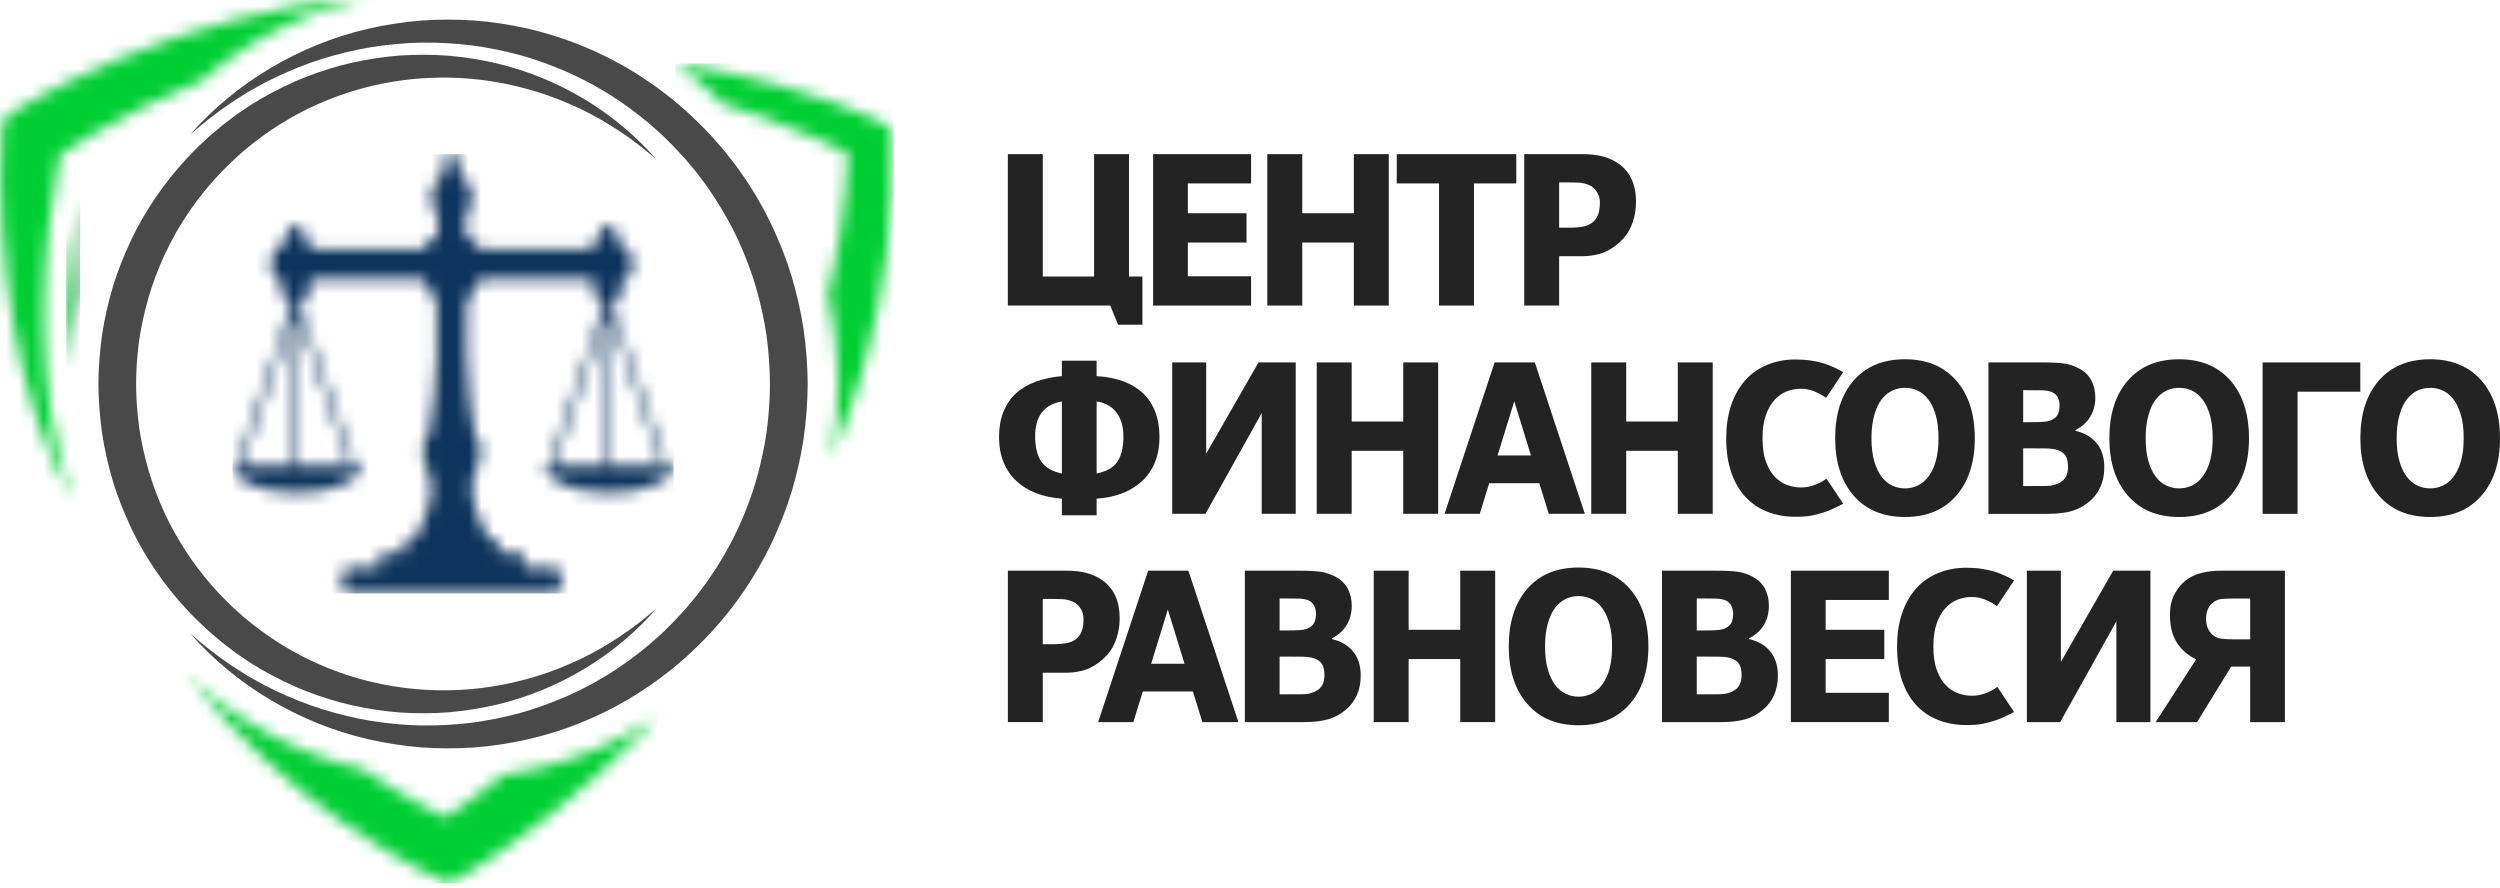 <svg width="200" height="71" viewBox="0 0 200 71" fill="none" xmlns="http://www.w3.org/2000/svg">
<g clip-path="url(#clip0_159_1487)">
<path d="M88.822 24.444H80.628V12.332H83.424V22.125H87.528V12.332H90.322V22.125H91.392V25.978H89.445L88.822 24.444Z" fill="#232323"/>
<path d="M100.086 24.444H92.249V12.332H100.086V14.674H95.028V17.059H99.721V19.403H95.028V22.102H100.086V24.444Z" fill="#232323"/>
<path d="M151.107 57.768H143.27V45.654H151.107V47.996H146.05V50.383H150.744V52.725H146.05V55.425H151.107V57.768Z" fill="#232323"/>
<path d="M111.101 24.444H108.307V19.403H104.181V24.444H101.385V12.332H104.181V17.059H108.307V12.332H111.101V24.444Z" fill="#232323"/>
<path d="M115.053 41.105H112.259V36.064H108.133V41.105H105.337V28.993H108.133V33.722H112.259V28.993H115.053V41.105Z" fill="#232323"/>
<path d="M137.017 41.105H134.223V36.064H130.096V41.105H127.301V28.993H130.096V33.722H134.223V28.993H137.017V41.105Z" fill="#232323"/>
<path d="M119.613 57.768H116.819V52.725H112.692V57.768H109.898V45.654H112.692V50.383H116.819V45.654H119.613V57.768Z" fill="#232323"/>
<path d="M121.302 14.674H117.917V24.444H115.123V14.674H111.74V12.332H121.302V14.674Z" fill="#232323"/>
<path d="M130.881 16.154C130.881 16.697 130.797 17.228 130.626 17.745C130.457 18.263 130.213 18.698 129.897 19.051C129.466 19.528 128.983 19.889 128.452 20.132C127.921 20.376 127.259 20.498 126.47 20.498H124.731V24.444H121.937V12.33H126.536C127.225 12.33 127.805 12.397 128.28 12.529C128.753 12.662 129.171 12.861 129.536 13.126C129.972 13.447 130.306 13.856 130.536 14.355C130.767 14.854 130.881 15.453 130.881 16.153M127.993 16.224C127.993 15.884 127.91 15.59 127.746 15.343C127.581 15.096 127.389 14.924 127.17 14.827C126.88 14.697 126.594 14.625 126.319 14.612C126.042 14.599 125.673 14.592 125.212 14.592H124.731V18.213H125.531C126.007 18.213 126.398 18.181 126.705 18.116C127.012 18.051 127.271 17.921 127.48 17.727C127.659 17.553 127.789 17.346 127.87 17.106C127.95 16.866 127.989 16.572 127.989 16.224" fill="#232323"/>
<path d="M91.429 31.45C91.855 31.851 92.184 32.346 92.414 32.934C92.645 33.522 92.759 34.196 92.759 34.956C92.759 35.715 92.64 36.374 92.403 36.965C92.165 37.556 91.824 38.06 91.377 38.479C90.921 38.897 90.397 39.222 89.801 39.456C89.207 39.69 88.517 39.835 87.731 39.895V41.22H84.952V39.895C84.19 39.835 83.502 39.688 82.884 39.451C82.269 39.216 81.74 38.888 81.298 38.471C80.857 38.054 80.517 37.551 80.28 36.965C80.042 36.379 79.923 35.71 79.923 34.956C79.923 34.201 80.037 33.532 80.265 32.962C80.492 32.393 80.822 31.902 81.254 31.49C81.675 31.095 82.204 30.779 82.84 30.542C83.475 30.307 84.178 30.155 84.95 30.09V28.853H87.729V30.09C88.53 30.138 89.237 30.275 89.851 30.5C90.465 30.726 90.989 31.041 91.427 31.448M84.952 37.877V32.118C84.243 32.236 83.709 32.528 83.351 32.992C82.992 33.456 82.811 34.094 82.811 34.909C82.811 35.723 82.972 36.429 83.296 36.914C83.618 37.399 84.17 37.72 84.952 37.879M89.871 34.907C89.871 34.126 89.687 33.492 89.318 33.004C88.95 32.517 88.421 32.22 87.732 32.118V37.877C88.534 37.72 89.09 37.401 89.403 36.92C89.717 36.44 89.873 35.769 89.873 34.907" fill="#232323"/>
<path d="M103.658 41.105H100.937V33.044L96.439 41.105H93.776V28.993H96.497V36.289L100.682 28.993H103.658V41.105Z" fill="#232323"/>
<path d="M126.788 41.105H123.901L123.146 38.657H119.136L118.381 41.105H115.566L119.568 28.991H122.785L126.787 41.105H126.788ZM122.476 36.436L121.142 32.096L119.808 36.436H122.474H122.476Z" fill="#232323"/>
<path d="M157.984 35.054C157.984 36.986 157.49 38.518 156.499 39.655C155.509 40.791 154.142 41.359 152.395 41.359C150.648 41.359 149.287 40.791 148.298 39.655C147.31 38.518 146.813 36.986 146.813 35.054C146.813 33.123 147.308 31.569 148.298 30.437C149.287 29.307 150.654 28.741 152.395 28.741C154.135 28.741 155.497 29.307 156.491 30.437C157.485 31.567 157.983 33.106 157.983 35.054M154.28 38.121C154.552 37.752 154.752 37.316 154.883 36.815C155.014 36.313 155.079 35.724 155.079 35.046C155.079 34.32 155.005 33.7 154.854 33.191C154.703 32.682 154.507 32.27 154.265 31.954C154.017 31.629 153.732 31.393 153.41 31.247C153.088 31.1 152.751 31.026 152.403 31.026C152.055 31.026 151.716 31.096 151.403 31.238C151.089 31.38 150.802 31.612 150.54 31.938C150.298 32.241 150.1 32.66 149.946 33.194C149.793 33.729 149.717 34.348 149.717 35.054C149.717 35.76 149.792 36.389 149.939 36.897C150.087 37.404 150.283 37.819 150.525 38.137C150.767 38.458 151.051 38.693 151.376 38.845C151.701 38.997 152.043 39.072 152.401 39.072C152.76 39.072 153.103 38.995 153.427 38.84C153.75 38.685 154.036 38.446 154.278 38.121" fill="#232323"/>
<path d="M146.119 38.288C146.08 38.314 146.044 38.341 146.006 38.368C145.724 38.561 145.417 38.717 145.085 38.828C144.753 38.942 144.416 38.999 144.078 38.999C143.739 38.999 143.364 38.935 143.001 38.808C142.638 38.681 142.308 38.468 142.012 38.171C141.722 37.879 141.48 37.478 141.289 36.969C141.096 36.46 141.002 35.827 141.002 35.069C141.002 34.311 141.09 33.727 141.267 33.218C141.445 32.709 141.675 32.301 141.962 31.993C142.263 31.674 142.591 31.445 142.945 31.307C143.298 31.168 143.673 31.1 144.065 31.1C144.418 31.1 144.751 31.158 145.062 31.278C145.372 31.397 145.661 31.542 145.928 31.716C145.984 31.752 146.034 31.791 146.089 31.827L147.464 29.766C147.265 29.657 147.033 29.539 146.769 29.412C146.505 29.285 146.21 29.17 145.885 29.066C145.574 28.975 145.236 28.899 144.869 28.843C144.503 28.786 144.091 28.758 143.635 28.758C142.81 28.758 142.05 28.904 141.354 29.197C140.657 29.489 140.074 29.904 139.603 30.442C139.114 31.001 138.739 31.671 138.482 32.452C138.224 33.233 138.097 34.103 138.097 35.062C138.097 36.092 138.231 37.002 138.5 37.788C138.769 38.575 139.149 39.231 139.638 39.757C140.127 40.282 140.713 40.678 141.395 40.943C142.077 41.209 142.82 41.342 143.625 41.342C144.167 41.342 144.595 41.312 144.906 41.252C145.216 41.192 145.548 41.105 145.903 40.992C146.175 40.905 146.434 40.801 146.681 40.683C146.928 40.563 147.189 40.436 147.459 40.301L146.117 38.288H146.119Z" fill="#232323"/>
<path d="M159.786 54.949C159.748 54.975 159.712 55.002 159.674 55.029C159.392 55.223 159.085 55.378 158.753 55.49C158.421 55.603 158.084 55.66 157.746 55.66C157.407 55.66 157.032 55.596 156.669 55.47C156.306 55.343 155.975 55.129 155.68 54.832C155.39 54.54 155.148 54.139 154.957 53.63C154.764 53.121 154.67 52.488 154.67 51.73C154.67 50.973 154.758 50.388 154.935 49.879C155.113 49.37 155.343 48.963 155.63 48.654C155.931 48.335 156.259 48.106 156.613 47.968C156.966 47.829 157.341 47.761 157.733 47.761C158.086 47.761 158.419 47.819 158.73 47.94C159.04 48.058 159.329 48.203 159.596 48.377C159.652 48.413 159.702 48.452 159.757 48.489L161.132 46.427C160.933 46.319 160.701 46.2 160.437 46.073C160.173 45.946 159.878 45.831 159.553 45.728C159.242 45.636 158.904 45.561 158.537 45.504C158.171 45.447 157.759 45.419 157.303 45.419C156.478 45.419 155.718 45.566 155.021 45.858C154.325 46.15 153.742 46.566 153.271 47.103C152.782 47.662 152.407 48.332 152.15 49.113C151.892 49.894 151.765 50.764 151.765 51.724C151.765 52.754 151.899 53.663 152.168 54.45C152.437 55.236 152.817 55.892 153.306 56.418C153.795 56.944 154.381 57.339 155.063 57.605C155.745 57.87 156.488 58.004 157.293 58.004C157.837 58.004 158.263 57.974 158.574 57.913C158.884 57.853 159.216 57.767 159.571 57.653C159.843 57.566 160.102 57.463 160.349 57.344C160.596 57.224 160.857 57.097 161.127 56.962L159.785 54.949H159.786Z" fill="#232323"/>
<path d="M168.344 37.396C168.344 37.982 168.238 38.505 168.027 38.967C167.817 39.428 167.526 39.81 167.158 40.114C166.732 40.473 166.262 40.726 165.75 40.878C165.239 41.03 164.588 41.107 163.803 41.107H159.073V28.993H163.279C164.152 28.993 164.792 29.025 165.197 29.09C165.602 29.155 166.003 29.298 166.402 29.52C166.813 29.754 167.122 30.066 167.322 30.46C167.523 30.854 167.624 31.302 167.624 31.807C167.624 32.393 167.487 32.909 167.21 33.356C166.932 33.804 166.543 34.153 166.038 34.401V34.467C166.747 34.623 167.307 34.949 167.722 35.443C168.137 35.937 168.344 36.588 168.344 37.396ZM164.764 32.417C164.764 32.216 164.719 32.016 164.63 31.814C164.54 31.614 164.381 31.463 164.153 31.367C163.949 31.28 163.696 31.233 163.394 31.225C163.09 31.216 162.665 31.213 162.116 31.213H161.854V33.775H162.29C162.732 33.775 163.108 33.767 163.418 33.75C163.729 33.734 163.974 33.68 164.153 33.587C164.406 33.462 164.572 33.301 164.648 33.103C164.726 32.906 164.764 32.675 164.764 32.415M165.441 37.348C165.441 36.962 165.375 36.667 165.242 36.456C165.109 36.248 164.882 36.092 164.563 35.989C164.346 35.919 164.046 35.88 163.662 35.875C163.279 35.87 162.881 35.867 162.464 35.867H161.854V38.885H162.056C162.841 38.885 163.402 38.882 163.742 38.877C164.08 38.872 164.392 38.802 164.679 38.665C164.97 38.529 165.169 38.349 165.278 38.124C165.388 37.898 165.443 37.64 165.443 37.348" fill="#232323"/>
<path d="M179.92 35.054C179.92 36.986 179.425 38.518 178.435 39.655C177.444 40.791 176.077 41.359 174.33 41.359C172.583 41.359 171.223 40.791 170.234 39.655C169.245 38.518 168.749 36.986 168.749 35.054C168.749 33.123 169.243 31.569 170.234 30.437C171.223 29.307 172.59 28.741 174.33 28.741C176.071 28.741 177.433 29.307 178.427 30.437C179.42 31.567 179.918 33.106 179.918 35.054M176.215 38.121C176.487 37.752 176.688 37.316 176.819 36.815C176.95 36.313 177.015 35.724 177.015 35.046C177.015 34.32 176.94 33.7 176.789 33.191C176.638 32.682 176.442 32.27 176.2 31.954C175.953 31.629 175.668 31.393 175.346 31.247C175.022 31.1 174.687 31.026 174.339 31.026C173.99 31.026 173.65 31.096 173.338 31.238C173.025 31.38 172.738 31.612 172.475 31.938C172.233 32.241 172.036 32.66 171.881 33.194C171.729 33.729 171.652 34.348 171.652 35.054C171.652 35.76 171.727 36.389 171.875 36.897C172.022 37.404 172.218 37.819 172.46 38.137C172.703 38.458 172.986 38.693 173.312 38.845C173.637 38.997 173.979 39.072 174.339 39.072C174.699 39.072 175.039 38.995 175.364 38.84C175.689 38.685 175.973 38.446 176.215 38.121Z" fill="#232323"/>
<path d="M188.824 31.335H183.804V41.107H181.008V28.993H188.824V31.335Z" fill="#232323"/>
<path d="M200 35.054C200 36.986 199.506 38.518 198.515 39.655C197.525 40.791 196.157 41.359 194.41 41.359C192.663 41.359 191.303 40.791 190.314 39.655C189.325 38.518 188.829 36.986 188.829 35.054C188.829 33.123 189.324 31.569 190.314 30.437C191.303 29.307 192.67 28.741 194.41 28.741C196.151 28.741 197.513 29.307 198.507 30.437C199.501 31.567 199.998 33.106 199.998 35.054M196.295 38.121C196.567 37.752 196.768 37.316 196.899 36.815C197.03 36.313 197.095 35.724 197.095 35.046C197.095 34.32 197.02 33.7 196.869 33.191C196.718 32.682 196.522 32.27 196.28 31.954C196.033 31.629 195.748 31.393 195.426 31.247C195.104 31.1 194.767 31.026 194.419 31.026C194.07 31.026 193.732 31.096 193.418 31.238C193.105 31.38 192.818 31.612 192.555 31.938C192.313 32.241 192.116 32.66 191.962 33.194C191.809 33.729 191.733 34.348 191.733 35.054C191.733 35.76 191.807 36.389 191.955 36.897C192.103 37.404 192.298 37.819 192.541 38.137C192.783 38.458 193.066 38.693 193.392 38.845C193.717 38.997 194.059 39.072 194.417 39.072C194.775 39.072 195.119 38.995 195.442 38.84C195.766 38.685 196.051 38.446 196.293 38.121" fill="#232323"/>
<path d="M89.573 49.477C89.573 50.019 89.488 50.55 89.319 51.068C89.149 51.585 88.906 52.021 88.59 52.373C88.159 52.85 87.678 53.211 87.145 53.455C86.613 53.698 85.952 53.82 85.163 53.82H83.424V57.767H80.63V45.652H85.229C85.918 45.652 86.498 45.719 86.973 45.851C87.445 45.985 87.864 46.183 88.229 46.449C88.665 46.769 88.999 47.178 89.229 47.677C89.46 48.176 89.574 48.776 89.574 49.475M86.684 49.547C86.684 49.206 86.601 48.913 86.437 48.666C86.272 48.418 86.08 48.246 85.861 48.15C85.569 48.02 85.285 47.948 85.01 47.934C84.733 47.921 84.365 47.914 83.903 47.914H83.422V51.535H84.222C84.698 51.535 85.09 51.503 85.397 51.438C85.705 51.373 85.962 51.243 86.171 51.049C86.35 50.876 86.48 50.669 86.561 50.428C86.641 50.188 86.681 49.894 86.681 49.547" fill="#232323"/>
<path d="M99.073 57.768H96.188L95.433 55.319H91.422L90.668 57.768H87.852L91.854 45.654H95.071L99.073 57.768ZM94.761 53.097L93.427 48.757L92.093 53.097H94.759H94.761Z" fill="#232323"/>
<path d="M108.858 54.057C108.858 54.643 108.752 55.166 108.541 55.628C108.33 56.089 108.04 56.471 107.672 56.775C107.245 57.134 106.776 57.388 106.263 57.539C105.752 57.691 105.102 57.768 104.317 57.768H99.587V45.654H103.793C104.665 45.654 105.306 45.686 105.711 45.751C106.116 45.816 106.517 45.96 106.915 46.182C107.327 46.415 107.635 46.727 107.836 47.121C108.037 47.515 108.138 47.963 108.138 48.468C108.138 49.054 108 49.57 107.723 50.018C107.446 50.465 107.056 50.814 106.552 51.063V51.128C107.26 51.285 107.821 51.61 108.236 52.104C108.651 52.598 108.858 53.249 108.858 54.057ZM105.278 49.08C105.278 48.879 105.233 48.679 105.143 48.477C105.054 48.277 104.894 48.126 104.667 48.029C104.463 47.943 104.209 47.896 103.907 47.888C103.604 47.879 103.179 47.876 102.63 47.876H102.368V50.438H102.804C103.245 50.438 103.622 50.43 103.932 50.413C104.242 50.397 104.488 50.343 104.667 50.25C104.919 50.124 105.085 49.964 105.162 49.766C105.24 49.569 105.278 49.338 105.278 49.078M105.955 54.009C105.955 53.623 105.888 53.328 105.756 53.117C105.623 52.909 105.395 52.754 105.077 52.65C104.86 52.58 104.559 52.542 104.176 52.537C103.793 52.532 103.395 52.528 102.978 52.528H102.368V55.546H102.57C103.355 55.546 103.916 55.543 104.256 55.538C104.594 55.533 104.906 55.463 105.193 55.326C105.483 55.191 105.683 55.011 105.792 54.785C105.902 54.56 105.956 54.301 105.956 54.009" fill="#232323"/>
<path d="M131.872 51.715C131.872 53.647 131.377 55.179 130.387 56.316C129.396 57.453 128.029 58.02 126.282 58.02C124.535 58.02 123.174 57.453 122.186 56.316C121.197 55.179 120.701 53.647 120.701 51.715C120.701 49.784 121.195 48.23 122.186 47.098C123.174 45.966 124.542 45.402 126.282 45.402C128.022 45.402 129.385 45.968 130.378 47.098C131.372 48.228 131.87 49.767 131.87 51.715M128.167 54.782C128.439 54.413 128.64 53.977 128.771 53.476C128.902 52.974 128.966 52.385 128.966 51.707C128.966 50.981 128.892 50.361 128.741 49.852C128.59 49.343 128.394 48.931 128.152 48.615C127.905 48.29 127.619 48.054 127.297 47.908C126.975 47.761 126.639 47.687 126.29 47.687C125.942 47.687 125.603 47.757 125.29 47.899C124.976 48.041 124.689 48.273 124.427 48.599C124.185 48.903 123.987 49.322 123.833 49.856C123.68 50.39 123.604 51.009 123.604 51.715C123.604 52.421 123.679 53.051 123.826 53.558C123.974 54.066 124.17 54.48 124.412 54.798C124.654 55.119 124.938 55.354 125.263 55.506C125.588 55.658 125.93 55.735 126.289 55.735C126.647 55.735 126.99 55.658 127.314 55.503C127.637 55.348 127.923 55.109 128.165 54.783" fill="#232323"/>
<path d="M142.231 54.057C142.231 54.643 142.125 55.166 141.914 55.628C141.704 56.089 141.413 56.471 141.045 56.775C140.618 57.134 140.149 57.388 139.636 57.539C139.125 57.691 138.475 57.768 137.69 57.768H132.96V45.654H137.166C138.039 45.654 138.679 45.686 139.084 45.751C139.489 45.816 139.89 45.96 140.288 46.182C140.7 46.415 141.008 46.727 141.209 47.121C141.41 47.515 141.511 47.963 141.511 48.468C141.511 49.054 141.373 49.57 141.096 50.018C140.819 50.465 140.429 50.814 139.925 51.063V51.128C140.633 51.285 141.194 51.61 141.609 52.104C142.024 52.598 142.231 53.249 142.231 54.057ZM138.651 49.08C138.651 48.879 138.606 48.679 138.516 48.477C138.427 48.277 138.267 48.126 138.04 48.029C137.836 47.943 137.582 47.896 137.28 47.888C136.977 47.879 136.552 47.876 136.003 47.876H135.741V50.438H136.177C136.618 50.438 136.995 50.43 137.305 50.413C137.615 50.397 137.861 50.343 138.04 50.25C138.292 50.124 138.458 49.964 138.535 49.766C138.613 49.569 138.651 49.338 138.651 49.078M139.328 54.009C139.328 53.623 139.261 53.328 139.129 53.117C138.996 52.909 138.769 52.754 138.45 52.65C138.233 52.58 137.932 52.542 137.549 52.537C137.166 52.532 136.768 52.528 136.351 52.528H135.741V55.546H135.943C136.728 55.546 137.289 55.543 137.629 55.538C137.967 55.533 138.279 55.463 138.566 55.326C138.856 55.191 139.056 55.011 139.165 54.785C139.275 54.56 139.329 54.301 139.329 54.009" fill="#232323"/>
<path d="M172.032 57.768H169.311V49.706L164.813 57.768H162.15V45.654H164.871V52.951L169.056 45.654H172.032V57.768Z" fill="#232323"/>
<path d="M182.793 57.768H180.014V53.326H178.495L175.764 57.768H172.452L175.691 52.749C175.035 52.435 174.523 51.989 174.151 51.415C173.779 50.841 173.594 50.086 173.594 49.153C173.594 48.535 173.716 47.995 173.96 47.534C174.206 47.073 174.518 46.696 174.896 46.404C175.226 46.148 175.628 45.96 176.101 45.838C176.573 45.716 177.116 45.654 177.726 45.654H182.792V57.768H182.793ZM180.013 51.146V47.884H178.631C178.209 47.884 177.884 47.899 177.655 47.929C177.426 47.959 177.206 48.063 176.993 48.243C176.829 48.378 176.703 48.557 176.615 48.776C176.527 48.996 176.484 49.238 176.484 49.504C176.484 49.769 176.53 50.028 176.622 50.248C176.714 50.468 176.842 50.649 177.006 50.789C177.191 50.951 177.408 51.053 177.658 51.089C177.909 51.128 178.237 51.146 178.644 51.146H180.013Z" fill="#232323"/>
<mask id="mask0_159_1487" style="mask-type:luminance" maskUnits="userSpaceOnUse" x="5" y="15" width="2" height="15">
<path d="M5.384 23.811C5.296 25.711 5.339 27.621 5.49 29.527C5.537 28.489 5.633 27.449 5.781 26.424L5.784 26.404C5.938 25.381 6.152 24.352 6.418 23.329C6.257 20.823 6.257 18.296 6.389 15.762C5.842 18.401 5.507 21.094 5.386 23.811" fill="white"/>
</mask>
<g mask="url(#mask0_159_1487)">
<path d="M6.416 15.762H5.296V29.529H6.416V15.762Z" fill="url(#paint0_linear_159_1487)"/>
</g>
<mask id="mask1_159_1487" style="mask-type:luminance" maskUnits="userSpaceOnUse" x="54" y="5" width="18" height="32">
<path d="M54.299 5.276C54.391 5.346 54.484 5.416 54.577 5.486C54.781 5.64 54.993 5.798 55.212 5.977L56.324 6.91L56.562 7.13L56.949 7.489C57.249 7.756 57.523 8.027 57.787 8.295C59.03 8.673 60.259 9.087 61.472 9.534C62.746 10.008 64.009 10.501 65.241 11.051C65.859 11.323 66.467 11.609 67.065 11.904C67.327 12.033 67.584 12.168 67.841 12.302C67.788 13.362 67.717 14.42 67.599 15.473C67.534 16.166 67.44 16.857 67.353 17.547C67.315 17.892 67.252 18.234 67.202 18.578C67.146 18.922 67.103 19.266 67.038 19.608C66.912 20.291 66.796 20.975 66.643 21.653C66.569 21.992 66.507 22.332 66.423 22.67L66.21 23.561C66.398 24.379 66.554 25.192 66.675 25.995L66.678 26.015C66.9 27.574 67.018 29.151 67.03 30.704V30.744C67.017 32.306 66.897 33.882 66.677 35.43L66.673 35.45C66.612 35.859 66.539 36.269 66.461 36.682C66.512 36.56 66.565 36.438 66.615 36.316C66.758 35.972 66.905 35.63 67.045 35.285C67.315 34.59 67.592 33.899 67.841 33.196C68.105 32.5 68.329 31.787 68.563 31.081L68.888 30.011L69.049 29.475L69.198 28.936C70.821 23.197 71.506 17.211 71.332 11.297L71.3 10.218L70.449 9.783L70.303 9.708L70.172 9.644L69.917 9.522C69.748 9.442 69.582 9.367 69.414 9.292C69.081 9.143 68.745 9.003 68.412 8.868C67.743 8.596 67.073 8.342 66.399 8.103C65.052 7.624 63.698 7.192 62.33 6.82C60.962 6.446 59.587 6.11 58.207 5.821C56.825 5.536 55.436 5.292 54.046 5.082C54.042 5.082 54.039 5.082 54.036 5.082L54.298 5.281L54.299 5.276Z" fill="white"/>
</mask>
<g mask="url(#mask1_159_1487)">
<path d="M71.508 5.078H54.036V36.68H71.508V5.078Z" fill="url(#paint1_linear_159_1487)"/>
</g>
<mask id="mask2_159_1487" style="mask-type:luminance" maskUnits="userSpaceOnUse" x="14" y="53" width="39" height="18">
<path d="M15.486 54.61C17.208 56.792 19.11 58.827 21.137 60.723C23.171 62.614 25.341 64.35 27.618 65.941C28.754 66.739 29.927 67.485 31.128 68.196C31.729 68.552 32.338 68.896 32.958 69.228C33.27 69.393 33.581 69.558 33.901 69.717L34.385 69.956L34.634 70.074L34.914 70.201L35.95 70.674L36.983 70.071L37.257 69.912L37.506 69.764L37.99 69.467C38.311 69.268 38.626 69.066 38.938 68.862C39.56 68.452 40.172 68.033 40.776 67.605C41.984 66.751 43.164 65.863 44.318 64.945C46.633 63.115 48.826 61.137 50.927 59.062C51.497 58.496 52.062 57.922 52.616 57.339C52.518 57.406 52.41 57.476 52.284 57.55L51.39 58.09C51.189 58.216 50.996 58.319 50.842 58.401L49.81 58.955L49.779 58.972C49.659 59.032 49.538 59.089 49.417 59.147L49.233 59.236C49.128 59.284 49.025 59.334 48.921 59.384C48.688 59.496 48.45 59.609 48.186 59.723L47.185 60.139C46.973 60.23 46.772 60.302 46.61 60.361L46.047 60.563L45.478 60.765L44.907 60.937L44.277 61.125C44.129 61.17 43.945 61.225 43.738 61.274L42.684 61.534L42.654 61.541C41.858 61.716 41.068 61.861 40.29 61.977C39.54 62.572 38.782 63.155 38.012 63.721C37.455 64.13 36.891 64.531 36.323 64.919C36.091 65.078 35.86 65.235 35.628 65.39C35.442 65.3 35.256 65.21 35.069 65.116C34.503 64.833 33.937 64.534 33.378 64.223C32.819 63.913 32.263 63.591 31.712 63.26C31.165 62.925 30.616 62.589 30.073 62.24C29.708 62.007 29.346 61.766 28.988 61.523C28.96 61.516 28.932 61.511 28.904 61.504L28.87 61.497L27.83 61.23C27.603 61.175 27.404 61.114 27.228 61.058L26.123 60.716L25.572 60.516L24.97 60.295C24.822 60.242 24.641 60.175 24.444 60.089L23.475 59.676C23.214 59.563 22.971 59.443 22.753 59.337C22.652 59.287 22.551 59.239 22.45 59.19L22.27 59.104C22.153 59.047 22.035 58.99 21.917 58.93L21.882 58.912L21.386 58.64L20.907 58.374C20.739 58.282 20.552 58.179 20.348 58.049L19.456 57.498C19.204 57.339 18.97 57.176 18.765 57.03C18.68 56.972 18.595 56.912 18.511 56.853L18.015 56.508L17.12 55.815C17.089 55.792 17.059 55.767 17.028 55.743C16.911 55.653 16.767 55.543 16.61 55.403L15.778 54.682C15.71 54.623 15.642 54.563 15.576 54.501L15.012 53.959C14.974 53.924 14.937 53.887 14.899 53.852C15.093 54.108 15.289 54.363 15.488 54.613" fill="white"/>
</mask>
<g mask="url(#mask2_159_1487)">
<path d="M52.612 53.849H14.897V70.677H52.612V53.849Z" fill="url(#paint2_linear_159_1487)"/>
</g>
<mask id="mask3_159_1487" style="mask-type:luminance" maskUnits="userSpaceOnUse" x="0" y="-1" width="31" height="42">
<path d="M27.84 -0.114C24.737 0.228 21.66 0.819 18.637 1.618C15.614 2.418 12.644 3.423 9.742 4.615C8.292 5.212 6.859 5.855 5.443 6.551C4.737 6.9 4.033 7.26 3.333 7.639C2.983 7.828 2.635 8.022 2.284 8.222L1.758 8.527L1.491 8.688L1.355 8.771L1.203 8.868L0.207 9.616L0.151 10.571C-0 13.171 0.026 15.739 0.181 18.289C0.338 20.838 0.627 23.367 1.06 25.866C1.495 28.364 2.072 30.834 2.845 33.235C3.622 35.63 4.594 37.97 5.89 40.092C4.962 37.783 4.405 35.373 4.043 32.949C3.685 30.524 3.529 28.078 3.512 25.639C3.496 23.201 3.622 20.767 3.872 18.36C4.083 16.346 4.383 14.348 4.783 12.397L4.82 12.373C5.118 12.173 5.422 11.975 5.729 11.781C6.343 11.39 6.97 11.01 7.605 10.641C8.876 9.901 10.175 9.203 11.499 8.546C13.011 7.796 14.55 7.104 16.115 6.468L16.608 6.039C16.764 5.898 16.906 5.788 17.024 5.7C17.056 5.676 17.087 5.651 17.119 5.628L18.015 4.933L18.511 4.588C18.595 4.529 18.678 4.471 18.763 4.413C18.968 4.267 19.203 4.104 19.455 3.945L20.346 3.393C20.55 3.262 20.737 3.159 20.903 3.067L21.381 2.803L21.882 2.528L21.917 2.51C22.033 2.451 22.151 2.393 22.268 2.338L22.451 2.249C22.552 2.201 22.653 2.151 22.755 2.102C22.97 1.997 23.216 1.877 23.476 1.763L24.445 1.351C24.643 1.263 24.825 1.198 24.973 1.142L25.572 0.924L26.126 0.722L27.233 0.38C27.407 0.325 27.604 0.263 27.831 0.208L28.873 -0.059L28.907 -0.066C29.323 -0.161 29.743 -0.246 30.164 -0.325C29.389 -0.27 28.616 -0.2 27.845 -0.114" fill="white"/>
</mask>
<g mask="url(#mask3_159_1487)">
<path d="M30.159 -0.325H0V40.094H30.159V-0.325Z" fill="url(#paint3_linear_159_1487)"/>
</g>
<path d="M15.214 50.68C16.261 51.585 17.333 52.452 18.476 53.211C18.758 53.405 19.051 53.582 19.338 53.767L19.771 54.042L20.218 54.294C20.516 54.46 20.808 54.637 21.11 54.792L22.023 55.249C23.256 55.824 24.507 56.344 25.797 56.743C27.088 57.137 28.396 57.464 29.721 57.678C31.047 57.885 32.382 58.01 33.718 58.039C35.054 58.05 36.386 57.984 37.706 57.823C39.026 57.648 40.328 57.383 41.605 57.039C42.883 56.687 44.124 56.222 45.337 55.703L46.236 55.289C46.535 55.149 46.822 54.987 47.115 54.837C47.261 54.76 47.407 54.687 47.553 54.607L47.98 54.356L48.406 54.106C48.549 54.022 48.691 53.941 48.828 53.847C49.944 53.148 50.999 52.355 52.008 51.512L52.745 50.854L52.929 50.69L53.105 50.517L53.456 50.17C53.934 49.717 54.367 49.221 54.817 48.742C55.033 48.494 55.238 48.238 55.451 47.988C55.555 47.861 55.663 47.737 55.764 47.609L56.06 47.215L56.355 46.821C56.453 46.689 56.556 46.561 56.644 46.422L57.194 45.606C57.289 45.472 57.372 45.33 57.457 45.19L57.711 44.77L57.966 44.349L58.202 43.918C58.356 43.629 58.522 43.346 58.666 43.052L59.094 42.165C59.633 40.97 60.11 39.745 60.475 38.485C60.835 37.224 61.128 35.944 61.317 34.645C61.497 33.345 61.59 32.034 61.596 30.724C61.588 29.412 61.495 28.102 61.316 26.803C61.127 25.504 60.835 24.224 60.471 22.963C60.105 21.703 59.63 20.478 59.091 19.284C58.547 18.089 57.89 16.952 57.188 15.844L56.637 15.028C56.547 14.889 56.446 14.761 56.348 14.629L56.053 14.235L55.758 13.841C55.657 13.711 55.549 13.587 55.444 13.46C55.232 13.21 55.026 12.953 54.81 12.706C54.362 12.225 53.928 11.731 53.45 11.278L53.1 10.931L52.924 10.758L52.74 10.594L52.003 9.936C50.994 9.093 49.941 8.299 48.824 7.601C48.688 7.508 48.545 7.426 48.403 7.342L47.977 7.092L47.55 6.841C47.406 6.763 47.258 6.688 47.112 6.611C46.818 6.461 46.531 6.299 46.233 6.159L45.334 5.745C44.121 5.226 42.88 4.762 41.602 4.409C40.323 4.064 39.022 3.802 37.703 3.625C36.383 3.464 35.052 3.396 33.716 3.408C32.381 3.436 31.047 3.561 29.721 3.768C28.396 3.982 27.088 4.307 25.797 4.701C24.507 5.1 23.254 5.621 22.023 6.195L21.11 6.653C20.807 6.808 20.516 6.985 20.218 7.15L19.771 7.402L19.338 7.676C19.051 7.861 18.756 8.037 18.476 8.232C17.333 8.99 16.262 9.856 15.214 10.761C18.871 6.598 23.921 3.586 29.434 2.303C30.813 1.989 32.217 1.77 33.633 1.648C35.05 1.545 36.475 1.545 37.899 1.637C39.322 1.74 40.736 1.962 42.135 2.269C43.532 2.585 44.904 3.015 46.243 3.536L47.238 3.95C47.568 4.092 47.89 4.254 48.217 4.406C48.38 4.484 48.544 4.56 48.705 4.64L49.181 4.895L49.657 5.15C49.816 5.236 49.976 5.319 50.128 5.416L51.054 5.977C51.361 6.165 51.653 6.377 51.955 6.578L52.403 6.883L52.836 7.209C53.123 7.429 53.417 7.639 53.697 7.868C54.822 8.778 55.879 9.769 56.868 10.828C57.112 11.097 57.346 11.372 57.584 11.646C57.702 11.783 57.825 11.918 57.94 12.058L58.276 12.485L58.613 12.914C58.724 13.058 58.839 13.198 58.942 13.348L59.572 14.238C59.68 14.385 59.774 14.54 59.872 14.692L60.164 15.153L60.455 15.614L60.724 16.089C60.899 16.408 61.087 16.72 61.253 17.044L61.74 18.022C62.358 19.341 62.904 20.697 63.328 22.094C63.743 23.493 64.07 24.917 64.289 26.36C64.495 27.804 64.606 29.263 64.617 30.722C64.604 32.183 64.495 33.64 64.289 35.084C64.07 36.528 63.746 37.954 63.327 39.351C62.9 40.746 62.356 42.102 61.739 43.421C61.115 44.738 60.377 45.996 59.569 47.203C56.31 52.019 51.602 55.805 46.244 57.902C46.08 57.974 45.909 58.032 45.742 58.094L45.236 58.276L44.728 58.456L44.212 58.611L43.698 58.765C43.525 58.815 43.356 58.87 43.18 58.91L42.136 59.167C40.738 59.474 39.324 59.695 37.901 59.8C36.477 59.892 35.052 59.893 33.635 59.788C32.22 59.666 30.816 59.447 29.438 59.134C23.924 57.852 18.875 54.842 15.217 50.68" fill="#494949"/>
<path d="M52.505 12.747C51.556 11.939 50.587 11.165 49.555 10.487C48.523 9.813 47.463 9.188 46.354 8.671C45.243 8.16 44.116 7.698 42.955 7.344C41.793 6.995 40.617 6.706 39.426 6.519C34.666 5.753 29.745 6.402 25.423 8.334L24.618 8.708C24.351 8.835 24.094 8.98 23.832 9.115L23.44 9.322L23.059 9.547L22.677 9.773C22.549 9.848 22.422 9.921 22.3 10.005C21.302 10.634 20.358 11.345 19.457 12.103C18.564 12.874 17.733 13.712 16.947 14.587C16.18 15.48 15.457 16.41 14.819 17.398C14.654 17.64 14.512 17.899 14.358 18.148L14.131 18.525L13.92 18.91C13.783 19.169 13.633 19.423 13.504 19.687L13.122 20.48C12.641 21.549 12.216 22.646 11.889 23.773C11.569 24.901 11.306 26.047 11.136 27.208C10.977 28.372 10.894 29.544 10.887 30.717C10.896 31.891 10.977 33.064 11.138 34.226C11.307 35.388 11.568 36.535 11.893 37.661C12.22 38.788 12.644 39.885 13.126 40.955C13.612 42.025 14.199 43.043 14.825 44.037C15.462 45.025 16.185 45.955 16.95 46.848C17.351 47.278 17.739 47.722 18.166 48.128L18.48 48.44L18.637 48.595L18.801 48.742L19.46 49.332C20.363 50.088 21.303 50.802 22.304 51.428C22.425 51.513 22.553 51.585 22.68 51.66L23.062 51.886L23.444 52.111L23.835 52.318C24.097 52.453 24.356 52.598 24.622 52.725L25.426 53.099C29.748 55.031 34.666 55.678 39.426 54.914C40.617 54.728 41.793 54.44 42.955 54.091C44.116 53.739 45.243 53.274 46.354 52.764C47.463 52.246 48.523 51.622 49.555 50.947C50.588 50.271 51.556 49.497 52.506 48.689C49.236 52.462 44.69 55.199 39.716 56.378C38.472 56.665 37.204 56.867 35.925 56.982C34.646 57.08 33.357 57.084 32.069 57.004C30.784 56.913 29.503 56.717 28.238 56.441C26.974 56.159 25.733 55.772 24.52 55.304C23.308 54.834 22.138 54.253 21.003 53.612L20.165 53.106C19.886 52.936 19.623 52.744 19.351 52.563L18.944 52.288L18.552 51.994C18.294 51.795 18.027 51.605 17.773 51.398C16.754 50.577 15.795 49.681 14.899 48.722C14.02 47.749 13.187 46.729 12.449 45.639C12.258 45.372 12.09 45.087 11.911 44.811L11.647 44.394L11.403 43.965C11.244 43.676 11.075 43.394 10.924 43.1L10.481 42.215C9.922 41.022 9.427 39.795 9.041 38.531C8.664 37.266 8.369 35.976 8.17 34.669C7.984 33.36 7.883 32.041 7.871 30.719C7.883 29.397 7.982 28.076 8.17 26.769C8.369 25.462 8.661 24.172 9.041 22.907C9.427 21.643 9.922 20.416 10.481 19.223C11.045 18.031 11.715 16.89 12.449 15.799C13.189 14.709 14.021 13.689 14.899 12.716C15.357 12.247 15.8 11.762 16.291 11.329L16.651 10.995L16.832 10.829L17.02 10.671L17.773 10.041C18.027 9.836 18.294 9.644 18.552 9.446L18.944 9.152L19.351 8.876C19.623 8.696 19.886 8.504 20.165 8.334L21.003 7.828C22.14 7.187 23.308 6.606 24.52 6.135C25.733 5.666 26.974 5.282 28.238 4.999C29.503 4.723 30.782 4.528 32.069 4.438C33.357 4.359 34.644 4.361 35.923 4.459C37.203 4.573 38.468 4.775 39.713 5.064C44.687 6.24 49.233 8.978 52.505 12.749" fill="#494949"/>
<mask id="mask4_159_1487" style="mask-type:luminance" maskUnits="userSpaceOnUse" x="18" y="12" width="36" height="36">
<path d="M23.455 25.307V37.256H19.317L23.455 25.307ZM23.838 25.307L27.976 37.256H23.838V25.307ZM48.445 25.307V37.256H44.307L48.445 25.307ZM48.83 25.307L52.968 37.256H48.83V25.307ZM35.374 13.103C35.374 13.347 35.489 13.56 35.663 13.702C35.177 14.245 34.493 14.901 34.493 15.592C34.493 16.665 35.062 17.064 35.062 18.022C35.062 18.44 35.018 18.687 34.965 18.835C34.291 19.176 33.966 19.74 33.874 19.924H25.209C24.977 19.616 24.656 19.381 24.286 19.254C24.366 19.132 24.413 18.987 24.413 18.83C24.413 18.403 24.069 18.057 23.646 18.057C23.223 18.057 22.878 18.403 22.878 18.83C22.878 18.987 22.924 19.132 23.004 19.254C22.232 19.521 21.677 20.258 21.677 21.125C21.677 21.882 22.1 22.539 22.718 22.873C22.629 23.03 22.574 23.21 22.574 23.404C22.574 23.895 22.903 24.304 23.349 24.434L18.909 37.256H18.601C18.601 38.456 20.905 39.429 23.745 39.429C26.586 39.429 28.89 38.456 28.89 37.256H28.379L23.94 24.434C24.386 24.304 24.714 23.895 24.714 23.404C24.714 23.21 24.66 23.03 24.57 22.873C24.819 22.74 25.036 22.551 25.206 22.327H33.79C33.949 22.618 34.256 23.117 34.478 23.117H34.517V23.624C34.517 23.88 34.692 24.093 34.93 24.152C35.182 30.555 34.303 34.7 34.303 34.7C33.071 36.46 34.53 37.645 34.53 38.982C34.53 40.417 33.63 42.307 33.252 43.035H32.824C32.599 43.035 32.416 43.219 32.416 43.446V44.218H30.759C30.533 44.218 30.351 44.402 30.351 44.629V45.42H27.963C27.633 45.42 27.366 45.689 27.366 46.021V46.879C27.366 47.212 27.633 47.48 27.963 47.48H44.309C44.639 47.48 44.906 47.212 44.906 46.879V46.021C44.906 45.689 44.639 45.42 44.309 45.42H41.921V44.629C41.921 44.402 41.739 44.218 41.513 44.218H39.855V43.446C39.855 43.219 39.673 43.035 39.447 43.035H39.019C38.643 42.307 37.742 40.417 37.742 38.982C37.742 37.643 39.2 36.458 37.969 34.7C37.969 34.7 37.092 30.557 37.342 24.152C37.579 24.093 37.755 23.881 37.755 23.624V23.117H37.793C38.016 23.117 38.322 22.618 38.482 22.327H47.066C47.237 22.553 47.453 22.74 47.703 22.873C47.614 23.03 47.559 23.21 47.559 23.404C47.559 23.895 47.887 24.304 48.334 24.434L43.894 37.256H43.585C43.585 38.456 45.89 39.429 48.73 39.429C51.571 39.429 53.875 38.456 53.875 37.256H53.364L48.924 24.434C49.371 24.304 49.699 23.895 49.699 23.404C49.699 23.21 49.644 23.03 49.555 22.873C50.175 22.539 50.597 21.882 50.597 21.125C50.597 20.258 50.041 19.521 49.269 19.254C49.349 19.132 49.395 18.987 49.395 18.83C49.395 18.403 49.052 18.057 48.627 18.057C48.203 18.057 47.859 18.403 47.859 18.83C47.859 18.987 47.906 19.132 47.985 19.254C47.615 19.383 47.297 19.618 47.063 19.924H38.397C38.306 19.74 37.981 19.176 37.307 18.835C37.256 18.687 37.209 18.438 37.209 18.022C37.209 17.064 37.778 16.663 37.778 15.592C37.778 14.901 37.095 14.246 36.609 13.702C36.783 13.56 36.897 13.347 36.897 13.103C36.897 12.677 36.554 12.33 36.129 12.33C35.704 12.33 35.361 12.676 35.361 13.103" fill="white"/>
</mask>
<g mask="url(#mask4_159_1487)">
<path d="M53.884 12.332H18.602V47.477H53.884V12.332Z" fill="url(#paint4_linear_159_1487)"/>
</g>
</g>
<defs>
<linearGradient id="paint0_linear_159_1487" x1="6.437" y1="22.662" x2="5.317" y2="22.662" gradientUnits="userSpaceOnUse">
<stop stop-color="#0D8B35"/>
<stop offset="0.23" stop-color="#0B9434"/>
<stop offset="0.6" stop-color="#06AD33"/>
<stop offset="0.99" stop-color="#00CF33"/>
<stop offset="1" stop-color="#00CF33"/>
</linearGradient>
<linearGradient id="paint1_linear_159_1487" x1="-6359.36" y1="21.119" x2="53.675" y2="21.119" gradientUnits="userSpaceOnUse">
<stop stop-color="#0D8B35"/>
<stop offset="0.23" stop-color="#0B9434"/>
<stop offset="0.6" stop-color="#06AD33"/>
<stop offset="0.99" stop-color="#00CF33"/>
<stop offset="1" stop-color="#00CF33"/>
</linearGradient>
<linearGradient id="paint2_linear_159_1487" x1="-13947.9" y1="62.237" x2="13.795" y2="62.237" gradientUnits="userSpaceOnUse">
<stop stop-color="#0D8B35"/>
<stop offset="0.23" stop-color="#0B9434"/>
<stop offset="0.6" stop-color="#06AD33"/>
<stop offset="0.99" stop-color="#00CF33"/>
<stop offset="1" stop-color="#00CF33"/>
</linearGradient>
<linearGradient id="paint3_linear_159_1487" x1="-10966.2" y1="19.945" x2="-0.127" y2="19.945" gradientUnits="userSpaceOnUse">
<stop stop-color="#0D8B35"/>
<stop offset="0.23" stop-color="#0B9434"/>
<stop offset="0.6" stop-color="#06AD33"/>
<stop offset="0.99" stop-color="#00CF33"/>
<stop offset="1" stop-color="#00CF33"/>
</linearGradient>
<linearGradient id="paint4_linear_159_1487" x1="34.935" y1="205.047" x2="34.935" y2="-451.93" gradientUnits="userSpaceOnUse">
<stop stop-color="#0D3256"/>
<stop offset="0.37" stop-color="#0D355F"/>
<stop offset="0.99" stop-color="#0D4079"/>
<stop offset="1" stop-color="#0D4079"/>
</linearGradient>
<clipPath id="clip0_159_1487">
<rect width="200" height="71" fill="white"/>
</clipPath>
</defs>
</svg>
